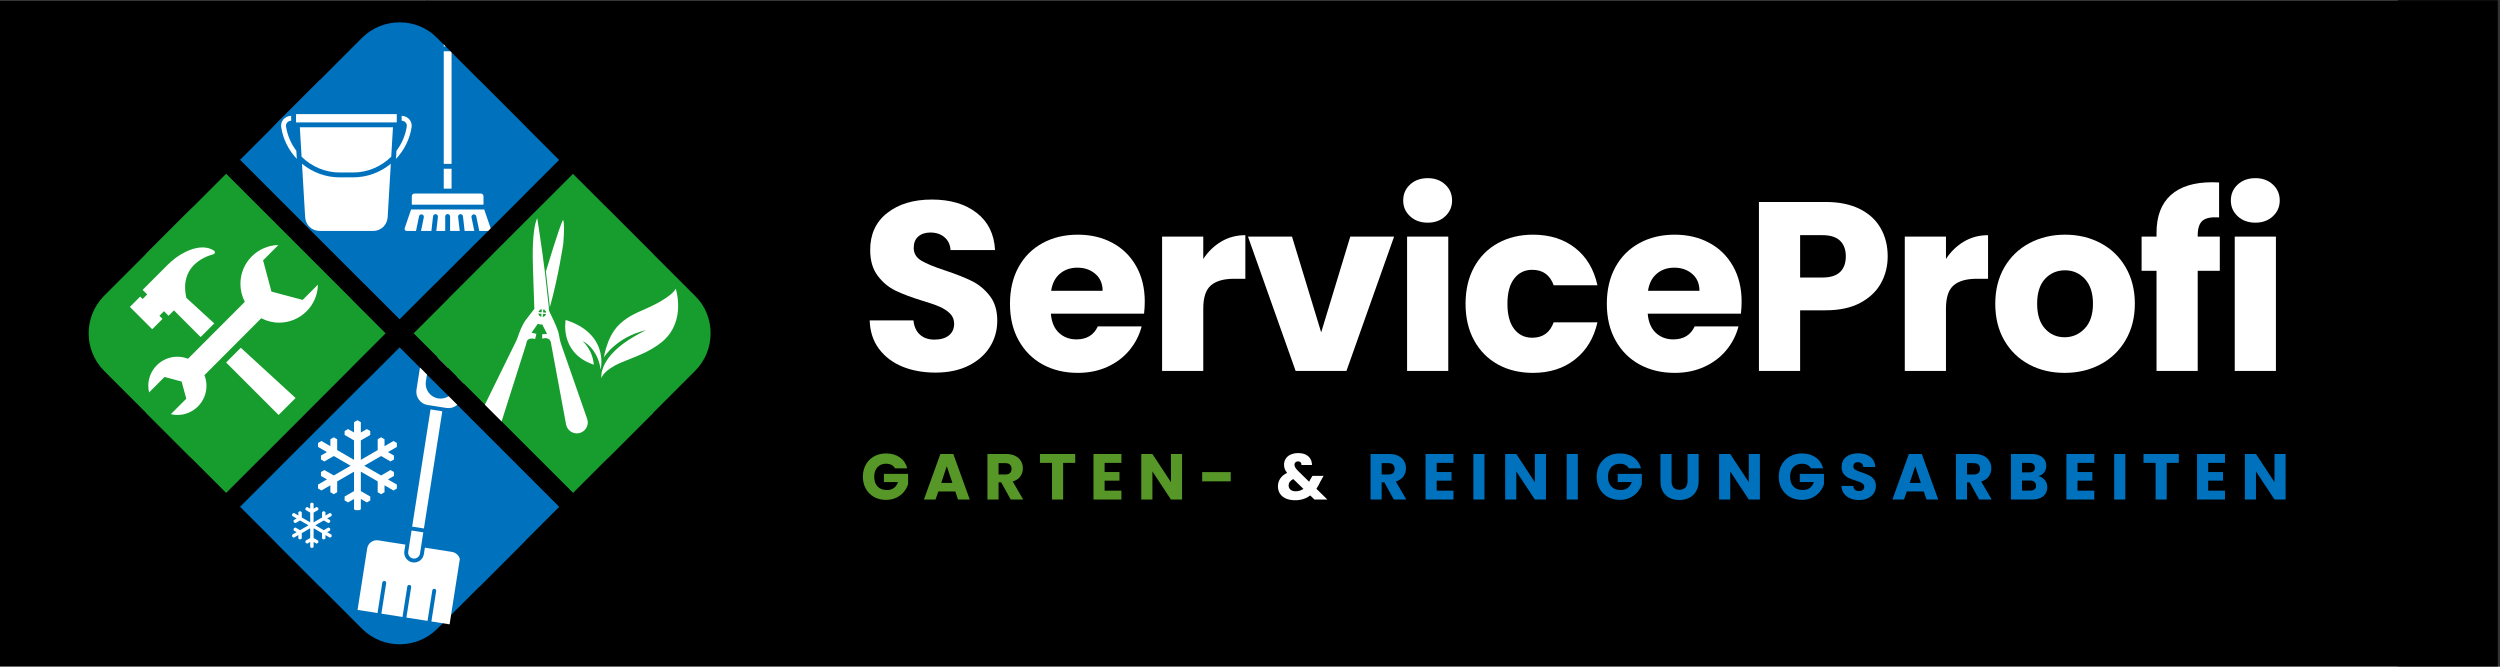 <svg xmlns="http://www.w3.org/2000/svg" xmlns:xlink="http://www.w3.org/1999/xlink" width="750" zoomAndPan="magnify" viewBox="0 0 562.5 150" height="200" preserveAspectRatio="xMidYMid meet" version="1.0"><rect x="0" y="0" width="562.5" height="150" fill="#333333" stroke="none"/><defs><g/><clipPath id="b495d73a97"><path d="M 0 0.066 L 562 0.066 L 562 149.934 L 0 149.934 Z M 0 0.066 " clip-rule="nonzero"/></clipPath><clipPath id="1de322488c"><path d="M 19.75 44 L 82 44 L 82 106 L 19.75 106 Z M 19.75 44 " clip-rule="nonzero"/></clipPath><clipPath id="f9fcd9c41e"><path d="M 78.328 83.477 L 59.371 102.438 C 54.688 107.117 47.098 107.117 42.414 102.438 L 23.457 83.477 C 18.773 78.797 18.773 71.203 23.457 66.523 L 42.414 47.562 C 47.098 42.883 54.688 42.883 59.371 47.562 L 78.328 66.523 C 83.012 71.203 83.012 78.797 78.328 83.477 Z M 78.328 83.477 " clip-rule="nonzero"/></clipPath><clipPath id="d9316714b6"><path d="M 50.895 39.09 L 86.809 39.09 L 86.809 110.914 L 50.895 110.914 Z M 50.895 39.09 " clip-rule="nonzero"/></clipPath><clipPath id="3d69aae1a2"><path d="M 86.809 75.004 L 50.895 110.914 L 50.895 39.09 Z M 86.809 75.004 " clip-rule="nonzero"/></clipPath><clipPath id="6770eae8ff"><path d="M 32.938 39.09 L 68.852 39.09 L 68.852 110.914 L 32.938 110.914 Z M 32.938 39.09 " clip-rule="nonzero"/></clipPath><clipPath id="c003e22884"><path d="M 68.852 92.957 L 68.852 57.047 L 50.895 39.09 L 32.938 57.047 L 32.938 92.957 L 50.895 110.914 Z M 68.852 92.957 " clip-rule="nonzero"/></clipPath><clipPath id="7d9dc13d91"><path d="M 58.777 83 L 121 83 L 121 145 L 58.777 145 Z M 58.777 83 " clip-rule="nonzero"/></clipPath><clipPath id="903d2c7b49"><path d="M 98.398 86.586 L 117.355 105.543 C 122.039 110.223 122.039 117.816 117.355 122.496 L 98.398 141.457 C 93.715 146.137 86.125 146.137 81.441 141.457 L 62.484 122.496 C 57.801 117.816 57.801 110.223 62.484 105.543 L 81.441 86.586 C 86.125 81.902 93.715 81.902 98.398 86.586 Z M 98.398 86.586 " clip-rule="nonzero"/></clipPath><clipPath id="1f1f0ef65b"><path d="M 54.008 78.105 L 125.832 78.105 L 125.832 114.02 L 54.008 114.02 Z M 54.008 78.105 " clip-rule="nonzero"/></clipPath><clipPath id="ff7ebe5714"><path d="M 89.922 78.105 L 125.832 114.02 L 54.008 114.02 Z M 89.922 78.105 " clip-rule="nonzero"/></clipPath><clipPath id="238a16a41b"><path d="M 54.008 96.062 L 125.832 96.062 L 125.832 131.977 L 54.008 131.977 Z M 54.008 96.062 " clip-rule="nonzero"/></clipPath><clipPath id="d0b9998d80"><path d="M 107.875 96.062 L 71.965 96.062 L 54.008 114.02 L 71.965 131.977 L 107.875 131.977 L 125.832 114.02 Z M 107.875 96.062 " clip-rule="nonzero"/></clipPath><clipPath id="250a97effd"><path d="M 80 79 L 107 79 L 107 141 L 80 141 Z M 80 79 " clip-rule="nonzero"/></clipPath><clipPath id="e471a2f87a"><path d="M 89.547 79.055 L 110.273 82.305 L 101.109 140.789 L 80.379 137.539 Z M 89.547 79.055 " clip-rule="nonzero"/></clipPath><clipPath id="540e191270"><path d="M 89.547 79.055 L 110.273 82.305 L 101.109 140.789 L 80.379 137.539 Z M 89.547 79.055 " clip-rule="nonzero"/></clipPath><clipPath id="54ccf1bddf"><path d="M 97.797 44 L 160 44 L 160 106 L 97.797 106 Z M 97.797 44 " clip-rule="nonzero"/></clipPath><clipPath id="0c6b20cf61"><path d="M 101.504 66.516 L 120.461 47.555 C 125.145 42.875 132.734 42.875 137.418 47.555 L 156.375 66.516 C 161.059 71.195 161.059 78.789 156.375 83.469 L 137.418 102.426 C 132.734 107.109 125.145 107.109 120.461 102.426 L 101.504 83.469 C 96.82 78.789 96.82 71.195 101.504 66.516 Z M 101.504 66.516 " clip-rule="nonzero"/></clipPath><clipPath id="dcd3833f6e"><path d="M 93.023 39.082 L 128.938 39.082 L 128.938 110.906 L 93.023 110.906 Z M 93.023 39.082 " clip-rule="nonzero"/></clipPath><clipPath id="9ba7d3212e"><path d="M 93.023 74.992 L 128.938 39.082 L 128.938 110.906 Z M 93.023 74.992 " clip-rule="nonzero"/></clipPath><clipPath id="743ab3ae62"><path d="M 110.98 39.082 L 146.895 39.082 L 146.895 110.906 L 110.98 110.906 Z M 110.98 39.082 " clip-rule="nonzero"/></clipPath><clipPath id="12c55fbf62"><path d="M 110.98 57.039 L 110.98 92.949 L 128.938 110.906 L 146.895 92.949 L 146.895 57.039 L 128.938 39.082 Z M 110.98 57.039 " clip-rule="nonzero"/></clipPath><clipPath id="f8ae77d6f9"><path d="M 122 49 L 127 49 L 127 70 L 122 70 Z M 122 49 " clip-rule="nonzero"/></clipPath><clipPath id="66e252e99f"><path d="M 124.254 46.148 L 152.633 79.062 L 118.582 108.422 L 90.203 75.504 Z M 124.254 46.148 " clip-rule="nonzero"/></clipPath><clipPath id="f26bb0fad6"><path d="M 124.254 46.148 L 152.633 79.062 L 118.582 108.422 L 90.203 75.504 Z M 124.254 46.148 " clip-rule="nonzero"/></clipPath><clipPath id="e2c1079a74"><path d="M 107 49 L 133 49 L 133 98 L 107 98 Z M 107 49 " clip-rule="nonzero"/></clipPath><clipPath id="76e7b64b8b"><path d="M 124.254 46.148 L 152.633 79.062 L 118.582 108.422 L 90.203 75.504 Z M 124.254 46.148 " clip-rule="nonzero"/></clipPath><clipPath id="e4984e34f6"><path d="M 124.254 46.148 L 152.633 79.062 L 118.582 108.422 L 90.203 75.504 Z M 124.254 46.148 " clip-rule="nonzero"/></clipPath><clipPath id="56d212ab14"><path d="M 135 64.941 L 153 64.941 L 153 85.172 L 135 85.172 Z M 135 64.941 " clip-rule="nonzero"/></clipPath><clipPath id="53e6ad44a7"><path d="M 58.77 5 L 121 5 L 121 67 L 58.77 67 Z M 58.77 5 " clip-rule="nonzero"/></clipPath><clipPath id="6e964d135b"><path d="M 81.434 63.406 L 62.477 44.449 C 57.793 39.77 57.793 32.176 62.477 27.496 L 81.434 8.535 C 86.117 3.855 93.707 3.855 98.391 8.535 L 117.348 27.496 C 122.031 32.176 122.031 39.77 117.348 44.449 L 98.391 63.406 C 93.707 68.09 86.117 68.09 81.434 63.406 Z M 81.434 63.406 " clip-rule="nonzero"/></clipPath><clipPath id="53c4c90593"><path d="M 54 35.977 L 125.824 35.977 L 125.824 71.891 L 54 71.891 Z M 54 35.977 " clip-rule="nonzero"/></clipPath><clipPath id="d920a1d6b6"><path d="M 89.91 71.891 L 54 35.977 L 125.824 35.977 Z M 89.91 71.891 " clip-rule="nonzero"/></clipPath><clipPath id="48bd0a6e17"><path d="M 54 18.02 L 125.824 18.02 L 125.824 53.934 L 54 53.934 Z M 54 18.02 " clip-rule="nonzero"/></clipPath><clipPath id="08d3865ab9"><path d="M 71.957 53.934 L 107.867 53.934 L 125.824 35.977 L 107.867 18.02 L 71.957 18.02 L 54 35.977 Z M 71.957 53.934 " clip-rule="nonzero"/></clipPath><clipPath id="54c59243bc"><path d="M 71.551 94.547 L 89.535 94.547 L 89.535 114.781 L 71.551 114.781 Z M 71.551 94.547 " clip-rule="nonzero"/></clipPath><clipPath id="e2f98ffb2e"><path d="M 65.734 113.062 L 74.727 113.062 L 74.727 123.551 L 65.734 123.551 Z M 65.734 113.062 " clip-rule="nonzero"/></clipPath><clipPath id="caab35d45a"><path d="M 99 7.277 L 102 7.277 L 102 11 L 99 11 Z M 99 7.277 " clip-rule="nonzero"/></clipPath><clipPath id="a6ba04cae1"><path d="M 91 47 L 110.344 47 L 110.344 52 L 91 52 Z M 91 47 " clip-rule="nonzero"/></clipPath><clipPath id="222b24fc56"><path d="M 63.137 26 L 67 26 L 67 36 L 63.137 36 Z M 63.137 26 " clip-rule="nonzero"/></clipPath><clipPath id="2250411a43"><path d="M 50 78 L 67 78 L 67 93.324 L 50 93.324 Z M 50 78 " clip-rule="nonzero"/></clipPath><clipPath id="25a30bb26b"><path d="M 29.199 55.105 L 49 55.105 L 49 76 L 29.199 76 Z M 29.199 55.105 " clip-rule="nonzero"/></clipPath><clipPath id="c389ed79f2"><path d="M 33 55.105 L 71.91 55.105 L 71.91 93.324 L 33 93.324 Z M 33 55.105 " clip-rule="nonzero"/></clipPath><clipPath id="1ddccd6b0f"><path d="M 50 35 L 129 35 L 129 115 L 50 115 Z M 50 35 " clip-rule="nonzero"/></clipPath><clipPath id="615beaf904"><path d="M 54.004 35.984 L 128.938 110.918 L 125.832 114.023 L 50.898 39.09 Z M 54.004 35.984 " clip-rule="nonzero"/></clipPath><clipPath id="2469760265"><path d="M 50 35 L 129 35 L 129 115 L 50 115 Z M 50 35 " clip-rule="nonzero"/></clipPath><clipPath id="53f3fd7d3f"><path d="M 50.898 110.91 L 125.832 35.977 L 128.938 39.082 L 54.004 114.016 Z M 50.898 110.91 " clip-rule="nonzero"/></clipPath><clipPath id="c2a188c8c0"><path d="M 93 0.066 L 172 0.066 L 172 79 L 93 79 Z M 93 0.066 " clip-rule="nonzero"/></clipPath><clipPath id="8f80768c75"><path d="M 96.129 0.07 L 171.062 75.004 L 167.957 78.109 L 93.023 3.176 Z M 96.129 0.07 " clip-rule="nonzero"/></clipPath><clipPath id="d7aafc5829"><path d="M 539.504 0.066 L 562 0.066 L 562 149.93 L 539.504 149.93 Z M 539.504 0.066 " clip-rule="nonzero"/></clipPath></defs><g clip-path="url(#b495d73a97)"><path fill="#ffffff" d="M 0 0.066 L 562 0.066 L 562 149.934 L 0 149.934 Z M 0 0.066 " fill-opacity="1" fill-rule="nonzero"/><path fill="#000000" d="M 0 0.066 L 562 0.066 L 562 149.934 L 0 149.934 Z M 0 0.066 " fill-opacity="1" fill-rule="nonzero"/></g><g fill="#ffffff" fill-opacity="1"><g transform="translate(193.4, 83.459)"><g><path d="M 17.109 0.375 C 14.328 0.375 11.836 -0.07 9.641 -0.969 C 7.441 -1.875 5.68 -3.211 4.359 -4.984 C 3.047 -6.754 2.352 -8.883 2.281 -11.375 L 12.125 -11.375 C 12.27 -9.969 12.758 -8.895 13.594 -8.156 C 14.426 -7.414 15.508 -7.047 16.844 -7.047 C 18.219 -7.047 19.301 -7.359 20.094 -7.984 C 20.883 -8.617 21.281 -9.492 21.281 -10.609 C 21.281 -11.547 20.961 -12.32 20.328 -12.938 C 19.703 -13.551 18.926 -14.055 18 -14.453 C 17.082 -14.859 15.773 -15.312 14.078 -15.812 C 11.617 -16.57 9.613 -17.328 8.062 -18.078 C 6.508 -18.836 5.176 -19.957 4.062 -21.438 C 2.945 -22.926 2.391 -24.859 2.391 -27.234 C 2.391 -30.773 3.672 -33.547 6.234 -35.547 C 8.797 -37.555 12.133 -38.562 16.25 -38.562 C 20.438 -38.562 23.812 -37.555 26.375 -35.547 C 28.938 -33.547 30.305 -30.758 30.484 -27.188 L 20.469 -27.188 C 20.395 -28.414 19.941 -29.379 19.109 -30.078 C 18.285 -30.785 17.223 -31.141 15.922 -31.141 C 14.805 -31.141 13.906 -30.844 13.219 -30.25 C 12.531 -29.656 12.188 -28.797 12.188 -27.672 C 12.188 -26.441 12.766 -25.484 13.922 -24.797 C 15.078 -24.117 16.879 -23.379 19.328 -22.578 C 21.785 -21.754 23.781 -20.961 25.312 -20.203 C 26.852 -19.441 28.18 -18.336 29.297 -16.891 C 30.422 -15.453 30.984 -13.594 30.984 -11.312 C 30.984 -9.145 30.43 -7.176 29.328 -5.406 C 28.223 -3.645 26.625 -2.238 24.531 -1.188 C 22.438 -0.145 19.961 0.375 17.109 0.375 Z M 17.109 0.375 "/></g></g></g><g fill="#ffffff" fill-opacity="1"><g transform="translate(225.728, 83.459)"><g><path d="M 31.844 -15.594 C 31.844 -14.727 31.789 -13.828 31.688 -12.891 L 10.719 -12.891 C 10.863 -11.016 11.469 -9.578 12.531 -8.578 C 13.602 -7.586 14.914 -7.094 16.469 -7.094 C 18.77 -7.094 20.375 -8.066 21.281 -10.016 L 31.141 -10.016 C 30.629 -8.035 29.711 -6.25 28.391 -4.656 C 27.078 -3.07 25.426 -1.828 23.438 -0.922 C 21.457 -0.016 19.238 0.438 16.781 0.438 C 13.82 0.438 11.188 -0.191 8.875 -1.453 C 6.57 -2.723 4.77 -4.531 3.469 -6.875 C 2.164 -9.219 1.516 -11.961 1.516 -15.109 C 1.516 -18.254 2.156 -21 3.438 -23.344 C 4.719 -25.688 6.516 -27.488 8.828 -28.75 C 11.141 -30.02 13.789 -30.656 16.781 -30.656 C 19.707 -30.656 22.305 -30.039 24.578 -28.812 C 26.859 -27.582 28.641 -25.828 29.922 -23.547 C 31.203 -21.273 31.844 -18.625 31.844 -15.594 Z M 22.359 -18.031 C 22.359 -19.625 21.816 -20.891 20.734 -21.828 C 19.648 -22.766 18.301 -23.234 16.688 -23.234 C 15.125 -23.234 13.812 -22.781 12.75 -21.875 C 11.688 -20.977 11.031 -19.695 10.781 -18.031 Z M 22.359 -18.031 "/></g></g></g><g fill="#ffffff" fill-opacity="1"><g transform="translate(258.11, 83.459)"><g><path d="M 12.625 -25.188 C 13.707 -26.844 15.055 -28.148 16.672 -29.109 C 18.297 -30.066 20.102 -30.547 22.094 -30.547 L 22.094 -20.734 L 19.547 -20.734 C 17.234 -20.734 15.5 -20.238 14.344 -19.25 C 13.195 -18.258 12.625 -16.52 12.625 -14.031 L 12.625 0 L 3.359 0 L 3.359 -30.219 L 12.625 -30.219 Z M 12.625 -25.188 "/></g></g></g><g fill="#ffffff" fill-opacity="1"><g transform="translate(280.311, 83.459)"><g><path d="M 16.953 -8.672 L 23.5 -30.219 L 33.359 -30.219 L 22.641 0 L 11.203 0 L 0.484 -30.219 L 10.391 -30.219 Z M 16.953 -8.672 "/></g></g></g><g fill="#ffffff" fill-opacity="1"><g transform="translate(313.235, 83.459)"><g><path d="M 8.016 -33.359 C 6.391 -33.359 5.062 -33.836 4.031 -34.797 C 3 -35.754 2.484 -36.938 2.484 -38.344 C 2.484 -39.789 3 -40.988 4.031 -41.938 C 5.062 -42.895 6.391 -43.375 8.016 -43.375 C 9.598 -43.375 10.906 -42.895 11.938 -41.938 C 12.969 -40.988 13.484 -39.789 13.484 -38.344 C 13.484 -36.938 12.969 -35.754 11.938 -34.797 C 10.906 -33.836 9.598 -33.359 8.016 -33.359 Z M 12.625 -30.219 L 12.625 0 L 3.359 0 L 3.359 -30.219 Z M 12.625 -30.219 "/></g></g></g><g fill="#ffffff" fill-opacity="1"><g transform="translate(328.234, 83.459)"><g><path d="M 1.516 -15.109 C 1.516 -18.254 2.156 -21 3.438 -23.344 C 4.719 -25.688 6.504 -27.488 8.797 -28.75 C 11.086 -30.02 13.719 -30.656 16.688 -30.656 C 20.469 -30.656 23.629 -29.66 26.172 -27.672 C 28.723 -25.68 30.395 -22.883 31.188 -19.281 L 21.344 -19.281 C 20.508 -21.594 18.898 -22.75 16.516 -22.75 C 14.816 -22.75 13.461 -22.086 12.453 -20.766 C 11.441 -19.453 10.938 -17.566 10.938 -15.109 C 10.938 -12.648 11.441 -10.758 12.453 -9.438 C 13.461 -8.125 14.816 -7.469 16.516 -7.469 C 18.898 -7.469 20.508 -8.625 21.344 -10.938 L 31.188 -10.938 C 30.395 -7.395 28.719 -4.613 26.156 -2.594 C 23.594 -0.57 20.438 0.438 16.688 0.438 C 13.719 0.438 11.086 -0.191 8.797 -1.453 C 6.504 -2.723 4.719 -4.531 3.438 -6.875 C 2.156 -9.219 1.516 -11.961 1.516 -15.109 Z M 1.516 -15.109 "/></g></g></g><g fill="#ffffff" fill-opacity="1"><g transform="translate(360.02, 83.459)"><g><path d="M 31.844 -15.594 C 31.844 -14.727 31.789 -13.828 31.688 -12.891 L 10.719 -12.891 C 10.863 -11.016 11.469 -9.578 12.531 -8.578 C 13.602 -7.586 14.914 -7.094 16.469 -7.094 C 18.77 -7.094 20.375 -8.066 21.281 -10.016 L 31.141 -10.016 C 30.629 -8.035 29.711 -6.25 28.391 -4.656 C 27.078 -3.07 25.426 -1.828 23.438 -0.922 C 21.457 -0.016 19.238 0.438 16.781 0.438 C 13.82 0.438 11.188 -0.191 8.875 -1.453 C 6.57 -2.723 4.77 -4.531 3.469 -6.875 C 2.164 -9.219 1.516 -11.961 1.516 -15.109 C 1.516 -18.254 2.156 -21 3.438 -23.344 C 4.719 -25.688 6.516 -27.488 8.828 -28.75 C 11.141 -30.02 13.789 -30.656 16.781 -30.656 C 19.707 -30.656 22.305 -30.039 24.578 -28.812 C 26.859 -27.582 28.641 -25.828 29.922 -23.547 C 31.203 -21.273 31.844 -18.625 31.844 -15.594 Z M 22.359 -18.031 C 22.359 -19.625 21.816 -20.891 20.734 -21.828 C 19.648 -22.766 18.301 -23.234 16.688 -23.234 C 15.125 -23.234 13.812 -22.781 12.75 -21.875 C 11.688 -20.977 11.031 -19.695 10.781 -18.031 Z M 22.359 -18.031 "/></g></g></g><g fill="#ffffff" fill-opacity="1"><g transform="translate(392.402, 83.459)"><g><path d="M 32.328 -25.781 C 32.328 -23.57 31.82 -21.555 30.812 -19.734 C 29.801 -17.91 28.25 -16.438 26.156 -15.312 C 24.062 -14.195 21.461 -13.641 18.359 -13.641 L 12.625 -13.641 L 12.625 0 L 3.359 0 L 3.359 -38.016 L 18.359 -38.016 C 21.391 -38.016 23.953 -37.488 26.047 -36.438 C 28.141 -35.395 29.707 -33.953 30.75 -32.109 C 31.801 -30.273 32.328 -28.164 32.328 -25.781 Z M 17.656 -21.016 C 19.426 -21.016 20.742 -21.426 21.609 -22.25 C 22.473 -23.082 22.906 -24.258 22.906 -25.781 C 22.906 -27.289 22.473 -28.461 21.609 -29.297 C 20.742 -30.129 19.426 -30.547 17.656 -30.547 L 12.625 -30.547 L 12.625 -21.016 Z M 17.656 -21.016 "/></g></g></g><g fill="#ffffff" fill-opacity="1"><g transform="translate(425.217, 83.459)"><g><path d="M 12.625 -25.188 C 13.707 -26.844 15.055 -28.148 16.672 -29.109 C 18.297 -30.066 20.102 -30.547 22.094 -30.547 L 22.094 -20.734 L 19.547 -20.734 C 17.234 -20.734 15.5 -20.238 14.344 -19.25 C 13.195 -18.258 12.625 -16.52 12.625 -14.031 L 12.625 0 L 3.359 0 L 3.359 -30.219 L 12.625 -30.219 Z M 12.625 -25.188 "/></g></g></g><g fill="#ffffff" fill-opacity="1"><g transform="translate(447.419, 83.459)"><g><path d="M 17.109 0.438 C 14.148 0.438 11.488 -0.191 9.125 -1.453 C 6.758 -2.723 4.898 -4.531 3.547 -6.875 C 2.191 -9.219 1.516 -11.961 1.516 -15.109 C 1.516 -18.211 2.195 -20.945 3.562 -23.312 C 4.938 -25.676 6.816 -27.488 9.203 -28.75 C 11.586 -30.02 14.258 -30.656 17.219 -30.656 C 20.176 -30.656 22.848 -30.02 25.234 -28.75 C 27.617 -27.488 29.492 -25.676 30.859 -23.312 C 32.234 -20.945 32.922 -18.211 32.922 -15.109 C 32.922 -12.004 32.223 -9.27 30.828 -6.906 C 29.441 -4.539 27.547 -2.723 25.141 -1.453 C 22.742 -0.191 20.066 0.438 17.109 0.438 Z M 17.109 -7.578 C 18.879 -7.578 20.383 -8.227 21.625 -9.531 C 22.875 -10.832 23.5 -12.691 23.5 -15.109 C 23.5 -17.523 22.895 -19.383 21.688 -20.688 C 20.477 -21.988 18.988 -22.641 17.219 -22.641 C 15.414 -22.641 13.914 -22 12.719 -20.719 C 11.531 -19.438 10.938 -17.566 10.938 -15.109 C 10.938 -12.691 11.52 -10.832 12.688 -9.531 C 13.863 -8.227 15.336 -7.578 17.109 -7.578 Z M 17.109 -7.578 "/></g></g></g><g fill="#ffffff" fill-opacity="1"><g transform="translate(480.938, 83.459)"><g><path d="M 18.516 -22.531 L 13.547 -22.531 L 13.547 0 L 4.281 0 L 4.281 -22.531 L 0.922 -22.531 L 0.922 -30.219 L 4.281 -30.219 L 4.281 -31.078 C 4.281 -34.797 5.344 -37.617 7.469 -39.547 C 9.602 -41.484 12.727 -42.453 16.844 -42.453 C 17.531 -42.453 18.035 -42.438 18.359 -42.406 L 18.359 -34.547 C 16.586 -34.66 15.344 -34.41 14.625 -33.797 C 13.906 -33.18 13.547 -32.078 13.547 -30.484 L 13.547 -30.219 L 18.516 -30.219 Z M 18.516 -22.531 "/></g></g></g><g fill="#ffffff" fill-opacity="1"><g transform="translate(499.457, 83.459)"><g><path d="M 8.016 -33.359 C 6.391 -33.359 5.062 -33.836 4.031 -34.797 C 3 -35.754 2.484 -36.938 2.484 -38.344 C 2.484 -39.789 3 -40.988 4.031 -41.938 C 5.062 -42.895 6.391 -43.375 8.016 -43.375 C 9.598 -43.375 10.906 -42.895 11.938 -41.938 C 12.969 -40.988 13.484 -39.789 13.484 -38.344 C 13.484 -36.938 12.969 -35.754 11.938 -34.797 C 10.906 -33.836 9.598 -33.359 8.016 -33.359 Z M 12.625 -30.219 L 12.625 0 L 3.359 0 L 3.359 -30.219 Z M 12.625 -30.219 "/></g></g></g><g fill="#579728" fill-opacity="1"><g transform="translate(193.664, 112.397)"><g><path d="M 7.719 -7.016 C 7.531 -7.359 7.266 -7.617 6.922 -7.797 C 6.578 -7.973 6.172 -8.062 5.703 -8.062 C 4.891 -8.062 4.238 -7.797 3.75 -7.266 C 3.27 -6.734 3.031 -6.023 3.031 -5.141 C 3.031 -4.191 3.285 -3.453 3.797 -2.922 C 4.305 -2.398 5.008 -2.141 5.906 -2.141 C 6.52 -2.141 7.035 -2.289 7.453 -2.594 C 7.879 -2.906 8.191 -3.352 8.391 -3.938 L 5.219 -3.938 L 5.219 -5.781 L 10.656 -5.781 L 10.656 -3.469 C 10.469 -2.844 10.148 -2.258 9.703 -1.719 C 9.266 -1.188 8.703 -0.754 8.016 -0.422 C 7.336 -0.086 6.57 0.078 5.719 0.078 C 4.695 0.078 3.789 -0.141 3 -0.578 C 2.207 -1.023 1.586 -1.645 1.141 -2.438 C 0.703 -3.227 0.484 -4.129 0.484 -5.141 C 0.484 -6.148 0.703 -7.051 1.141 -7.844 C 1.586 -8.645 2.203 -9.266 2.984 -9.703 C 3.773 -10.148 4.68 -10.375 5.703 -10.375 C 6.922 -10.375 7.953 -10.078 8.797 -9.484 C 9.641 -8.891 10.195 -8.066 10.469 -7.016 Z M 7.719 -7.016 "/></g></g></g><g fill="#579728" fill-opacity="1"><g transform="translate(207.649, 112.397)"><g><path d="M 7.297 -1.812 L 3.469 -1.812 L 2.844 0 L 0.234 0 L 3.938 -10.25 L 6.844 -10.25 L 10.547 0 L 7.906 0 Z M 6.641 -3.734 L 5.375 -7.5 L 4.125 -3.734 Z M 6.641 -3.734 "/></g></g></g><g fill="#579728" fill-opacity="1"><g transform="translate(221.268, 112.397)"><g><path d="M 6.141 0 L 4 -3.875 L 3.406 -3.875 L 3.406 0 L 0.906 0 L 0.906 -10.25 L 5.094 -10.25 C 5.906 -10.25 6.594 -10.109 7.156 -9.828 C 7.727 -9.547 8.156 -9.16 8.438 -8.672 C 8.727 -8.18 8.875 -7.633 8.875 -7.031 C 8.875 -6.344 8.68 -5.727 8.297 -5.188 C 7.91 -4.656 7.344 -4.281 6.594 -4.062 L 8.953 0 Z M 3.406 -5.641 L 4.953 -5.641 C 5.41 -5.641 5.754 -5.75 5.984 -5.969 C 6.211 -6.195 6.328 -6.516 6.328 -6.922 C 6.328 -7.316 6.211 -7.625 5.984 -7.844 C 5.754 -8.07 5.41 -8.188 4.953 -8.188 L 3.406 -8.188 Z M 3.406 -5.641 "/></g></g></g><g fill="#579728" fill-opacity="1"><g transform="translate(233.645, 112.397)"><g><path d="M 8.281 -10.25 L 8.281 -8.25 L 5.562 -8.25 L 5.562 0 L 3.062 0 L 3.062 -8.25 L 0.344 -8.25 L 0.344 -10.25 Z M 8.281 -10.25 "/></g></g></g><g fill="#579728" fill-opacity="1"><g transform="translate(245.13, 112.397)"><g><path d="M 3.406 -8.25 L 3.406 -6.188 L 6.75 -6.188 L 6.75 -4.25 L 3.406 -4.25 L 3.406 -2 L 7.188 -2 L 7.188 0 L 0.906 0 L 0.906 -10.25 L 7.188 -10.25 L 7.188 -8.25 Z M 3.406 -8.25 "/></g></g></g><g fill="#579728" fill-opacity="1"><g transform="translate(255.886, 112.397)"><g><path d="M 10.078 0 L 7.578 0 L 3.406 -6.328 L 3.406 0 L 0.906 0 L 0.906 -10.25 L 3.406 -10.25 L 7.578 -3.906 L 7.578 -10.25 L 10.078 -10.25 Z M 10.078 0 "/></g></g></g><g fill="#579728" fill-opacity="1"><g transform="translate(269.724, 112.397)"><g><path d="M 7.188 -6.172 L 7.188 -4.094 L 0.766 -4.094 L 0.766 -6.172 Z M 7.188 -6.172 "/></g></g></g><g fill="#000000" fill-opacity="1"><g transform="translate(281.055, 112.397)"><g/></g></g><g fill="#ffffff" fill-opacity="1"><g transform="translate(287.003, 112.397)"><g><path d="M 8.75 0 L 7.797 -0.922 C 6.859 -0.203 5.727 0.156 4.406 0.156 C 3.625 0.156 2.938 0.031 2.344 -0.219 C 1.758 -0.477 1.312 -0.844 1 -1.312 C 0.688 -1.789 0.531 -2.348 0.531 -2.984 C 0.531 -3.617 0.703 -4.195 1.047 -4.719 C 1.391 -5.238 1.906 -5.664 2.594 -6 C 2.344 -6.312 2.164 -6.609 2.062 -6.891 C 1.957 -7.18 1.906 -7.5 1.906 -7.844 C 1.906 -8.332 2.031 -8.773 2.281 -9.172 C 2.531 -9.578 2.895 -9.891 3.375 -10.109 C 3.863 -10.336 4.438 -10.453 5.094 -10.453 C 5.77 -10.453 6.344 -10.332 6.812 -10.094 C 7.281 -9.852 7.629 -9.523 7.859 -9.109 C 8.086 -8.703 8.195 -8.254 8.188 -7.766 L 5.828 -7.766 C 5.836 -8.035 5.77 -8.238 5.625 -8.375 C 5.488 -8.52 5.301 -8.594 5.062 -8.594 C 4.832 -8.594 4.641 -8.523 4.484 -8.391 C 4.328 -8.254 4.25 -8.078 4.25 -7.859 C 4.25 -7.648 4.312 -7.43 4.438 -7.203 C 4.57 -6.984 4.781 -6.727 5.062 -6.438 L 7.562 -4 C 7.582 -4.051 7.609 -4.109 7.641 -4.172 C 7.68 -4.242 7.719 -4.32 7.75 -4.406 L 8.297 -5.328 L 10.797 -5.328 L 10.094 -4.062 C 9.832 -3.488 9.531 -2.941 9.188 -2.422 L 11.656 0 Z M 4.531 -1.859 C 5.176 -1.859 5.754 -2.039 6.266 -2.406 L 3.984 -4.609 C 3.285 -4.254 2.938 -3.77 2.938 -3.156 C 2.938 -2.781 3.078 -2.469 3.359 -2.219 C 3.648 -1.977 4.039 -1.859 4.531 -1.859 Z M 4.531 -1.859 "/></g></g></g><g fill="#ffffff" fill-opacity="1"><g transform="translate(301.514, 112.397)"><g/></g></g><g fill="#0071bc" fill-opacity="1"><g transform="translate(307.469, 112.397)"><g><path d="M 6.141 0 L 4 -3.875 L 3.406 -3.875 L 3.406 0 L 0.906 0 L 0.906 -10.25 L 5.094 -10.25 C 5.906 -10.25 6.594 -10.109 7.156 -9.828 C 7.727 -9.547 8.156 -9.16 8.438 -8.672 C 8.727 -8.18 8.875 -7.633 8.875 -7.031 C 8.875 -6.344 8.68 -5.727 8.297 -5.188 C 7.91 -4.656 7.344 -4.281 6.594 -4.062 L 8.953 0 Z M 3.406 -5.641 L 4.953 -5.641 C 5.41 -5.641 5.754 -5.75 5.984 -5.969 C 6.211 -6.195 6.328 -6.516 6.328 -6.922 C 6.328 -7.316 6.211 -7.625 5.984 -7.844 C 5.754 -8.07 5.41 -8.188 4.953 -8.188 L 3.406 -8.188 Z M 3.406 -5.641 "/></g></g></g><g fill="#0071bc" fill-opacity="1"><g transform="translate(319.846, 112.397)"><g><path d="M 3.406 -8.25 L 3.406 -6.188 L 6.75 -6.188 L 6.75 -4.25 L 3.406 -4.25 L 3.406 -2 L 7.188 -2 L 7.188 0 L 0.906 0 L 0.906 -10.25 L 7.188 -10.25 L 7.188 -8.25 Z M 3.406 -8.25 "/></g></g></g><g fill="#0071bc" fill-opacity="1"><g transform="translate(330.601, 112.397)"><g><path d="M 3.406 -10.25 L 3.406 0 L 0.906 0 L 0.906 -10.25 Z M 3.406 -10.25 "/></g></g></g><g fill="#0071bc" fill-opacity="1"><g transform="translate(337.762, 112.397)"><g><path d="M 10.078 0 L 7.578 0 L 3.406 -6.328 L 3.406 0 L 0.906 0 L 0.906 -10.25 L 3.406 -10.25 L 7.578 -3.906 L 7.578 -10.25 L 10.078 -10.25 Z M 10.078 0 "/></g></g></g><g fill="#0071bc" fill-opacity="1"><g transform="translate(351.6, 112.397)"><g><path d="M 3.406 -10.25 L 3.406 0 L 0.906 0 L 0.906 -10.25 Z M 3.406 -10.25 "/></g></g></g><g fill="#0071bc" fill-opacity="1"><g transform="translate(358.761, 112.397)"><g><path d="M 7.719 -7.016 C 7.531 -7.359 7.266 -7.617 6.922 -7.797 C 6.578 -7.973 6.172 -8.062 5.703 -8.062 C 4.891 -8.062 4.238 -7.797 3.75 -7.266 C 3.27 -6.734 3.031 -6.023 3.031 -5.141 C 3.031 -4.191 3.285 -3.453 3.797 -2.922 C 4.305 -2.398 5.008 -2.141 5.906 -2.141 C 6.52 -2.141 7.035 -2.289 7.453 -2.594 C 7.879 -2.906 8.191 -3.352 8.391 -3.938 L 5.219 -3.938 L 5.219 -5.781 L 10.656 -5.781 L 10.656 -3.469 C 10.469 -2.844 10.148 -2.258 9.703 -1.719 C 9.266 -1.188 8.703 -0.754 8.016 -0.422 C 7.336 -0.086 6.57 0.078 5.719 0.078 C 4.695 0.078 3.789 -0.141 3 -0.578 C 2.207 -1.023 1.586 -1.645 1.141 -2.438 C 0.703 -3.227 0.484 -4.129 0.484 -5.141 C 0.484 -6.148 0.703 -7.051 1.141 -7.844 C 1.586 -8.645 2.203 -9.266 2.984 -9.703 C 3.773 -10.148 4.68 -10.375 5.703 -10.375 C 6.922 -10.375 7.953 -10.078 8.797 -9.484 C 9.641 -8.891 10.195 -8.066 10.469 -7.016 Z M 7.719 -7.016 "/></g></g></g><g fill="#0071bc" fill-opacity="1"><g transform="translate(372.745, 112.397)"><g><path d="M 3.359 -10.25 L 3.359 -4.125 C 3.359 -3.508 3.508 -3.035 3.812 -2.703 C 4.113 -2.367 4.555 -2.203 5.141 -2.203 C 5.723 -2.203 6.172 -2.367 6.484 -2.703 C 6.797 -3.035 6.953 -3.508 6.953 -4.125 L 6.953 -10.25 L 9.453 -10.25 L 9.453 -4.141 C 9.453 -3.223 9.254 -2.445 8.859 -1.812 C 8.473 -1.176 7.953 -0.695 7.297 -0.375 C 6.641 -0.051 5.906 0.109 5.094 0.109 C 4.289 0.109 3.566 -0.047 2.922 -0.359 C 2.285 -0.68 1.781 -1.16 1.406 -1.797 C 1.039 -2.441 0.859 -3.223 0.859 -4.141 L 0.859 -10.25 Z M 3.359 -10.25 "/></g></g></g><g fill="#0071bc" fill-opacity="1"><g transform="translate(385.897, 112.397)"><g><path d="M 10.078 0 L 7.578 0 L 3.406 -6.328 L 3.406 0 L 0.906 0 L 0.906 -10.25 L 3.406 -10.25 L 7.578 -3.906 L 7.578 -10.25 L 10.078 -10.25 Z M 10.078 0 "/></g></g></g><g fill="#0071bc" fill-opacity="1"><g transform="translate(399.735, 112.397)"><g><path d="M 7.719 -7.016 C 7.531 -7.359 7.266 -7.617 6.922 -7.797 C 6.578 -7.973 6.172 -8.062 5.703 -8.062 C 4.891 -8.062 4.238 -7.797 3.75 -7.266 C 3.27 -6.734 3.031 -6.023 3.031 -5.141 C 3.031 -4.191 3.285 -3.453 3.797 -2.922 C 4.305 -2.398 5.008 -2.141 5.906 -2.141 C 6.52 -2.141 7.035 -2.289 7.453 -2.594 C 7.879 -2.906 8.191 -3.352 8.391 -3.938 L 5.219 -3.938 L 5.219 -5.781 L 10.656 -5.781 L 10.656 -3.469 C 10.469 -2.844 10.148 -2.258 9.703 -1.719 C 9.266 -1.188 8.703 -0.754 8.016 -0.422 C 7.336 -0.086 6.57 0.078 5.719 0.078 C 4.695 0.078 3.789 -0.141 3 -0.578 C 2.207 -1.023 1.586 -1.645 1.141 -2.438 C 0.703 -3.227 0.484 -4.129 0.484 -5.141 C 0.484 -6.148 0.703 -7.051 1.141 -7.844 C 1.586 -8.645 2.203 -9.266 2.984 -9.703 C 3.773 -10.148 4.68 -10.375 5.703 -10.375 C 6.922 -10.375 7.953 -10.078 8.797 -9.484 C 9.641 -8.891 10.195 -8.066 10.469 -7.016 Z M 7.719 -7.016 "/></g></g></g><g fill="#0071bc" fill-opacity="1"><g transform="translate(413.719, 112.397)"><g><path d="M 4.609 0.109 C 3.859 0.109 3.188 -0.008 2.594 -0.25 C 2 -0.5 1.523 -0.863 1.172 -1.344 C 0.816 -1.82 0.629 -2.395 0.609 -3.062 L 3.266 -3.062 C 3.305 -2.688 3.438 -2.398 3.656 -2.203 C 3.883 -2.004 4.18 -1.906 4.547 -1.906 C 4.91 -1.906 5.195 -1.988 5.406 -2.156 C 5.625 -2.32 5.734 -2.555 5.734 -2.859 C 5.734 -3.117 5.648 -3.328 5.484 -3.484 C 5.316 -3.648 5.109 -3.785 4.859 -3.891 C 4.609 -4.004 4.254 -4.129 3.797 -4.266 C 3.141 -4.473 2.598 -4.676 2.172 -4.875 C 1.754 -5.082 1.395 -5.383 1.094 -5.781 C 0.789 -6.188 0.641 -6.707 0.641 -7.344 C 0.641 -8.301 0.984 -9.051 1.672 -9.594 C 2.367 -10.133 3.27 -10.406 4.375 -10.406 C 5.508 -10.406 6.422 -10.133 7.109 -9.594 C 7.805 -9.051 8.176 -8.297 8.219 -7.328 L 5.516 -7.328 C 5.504 -7.66 5.383 -7.922 5.156 -8.109 C 4.938 -8.305 4.648 -8.406 4.297 -8.406 C 3.992 -8.406 3.75 -8.32 3.562 -8.156 C 3.375 -8 3.281 -7.77 3.281 -7.469 C 3.281 -7.133 3.438 -6.875 3.75 -6.688 C 4.062 -6.5 4.551 -6.301 5.219 -6.094 C 5.875 -5.863 6.41 -5.645 6.828 -5.438 C 7.242 -5.238 7.602 -4.941 7.906 -4.547 C 8.207 -4.16 8.359 -3.66 8.359 -3.047 C 8.359 -2.461 8.207 -1.93 7.906 -1.453 C 7.613 -0.984 7.18 -0.602 6.609 -0.312 C 6.047 -0.031 5.379 0.109 4.609 0.109 Z M 4.609 0.109 "/></g></g></g><g fill="#0071bc" fill-opacity="1"><g transform="translate(425.556, 112.397)"><g><path d="M 7.297 -1.812 L 3.469 -1.812 L 2.844 0 L 0.234 0 L 3.938 -10.25 L 6.844 -10.25 L 10.547 0 L 7.906 0 Z M 6.641 -3.734 L 5.375 -7.5 L 4.125 -3.734 Z M 6.641 -3.734 "/></g></g></g><g fill="#0071bc" fill-opacity="1"><g transform="translate(439.175, 112.397)"><g><path d="M 6.141 0 L 4 -3.875 L 3.406 -3.875 L 3.406 0 L 0.906 0 L 0.906 -10.25 L 5.094 -10.25 C 5.906 -10.25 6.594 -10.109 7.156 -9.828 C 7.727 -9.547 8.156 -9.16 8.438 -8.672 C 8.727 -8.18 8.875 -7.633 8.875 -7.031 C 8.875 -6.344 8.68 -5.727 8.297 -5.188 C 7.91 -4.656 7.344 -4.281 6.594 -4.062 L 8.953 0 Z M 3.406 -5.641 L 4.953 -5.641 C 5.41 -5.641 5.754 -5.75 5.984 -5.969 C 6.211 -6.195 6.328 -6.516 6.328 -6.922 C 6.328 -7.316 6.211 -7.625 5.984 -7.844 C 5.754 -8.07 5.41 -8.188 4.953 -8.188 L 3.406 -8.188 Z M 3.406 -5.641 "/></g></g></g><g fill="#0071bc" fill-opacity="1"><g transform="translate(451.552, 112.397)"><g><path d="M 7.109 -5.266 C 7.703 -5.129 8.18 -4.832 8.547 -4.375 C 8.91 -3.914 9.094 -3.391 9.094 -2.797 C 9.094 -1.93 8.789 -1.25 8.188 -0.75 C 7.594 -0.25 6.758 0 5.688 0 L 0.906 0 L 0.906 -10.25 L 5.516 -10.25 C 6.555 -10.25 7.375 -10.008 7.969 -9.531 C 8.562 -9.062 8.859 -8.414 8.859 -7.594 C 8.859 -6.988 8.695 -6.488 8.375 -6.094 C 8.062 -5.695 7.641 -5.422 7.109 -5.266 Z M 3.406 -6.109 L 5.047 -6.109 C 5.453 -6.109 5.766 -6.195 5.984 -6.375 C 6.203 -6.551 6.312 -6.816 6.312 -7.172 C 6.312 -7.523 6.203 -7.789 5.984 -7.969 C 5.766 -8.156 5.453 -8.25 5.047 -8.25 L 3.406 -8.25 Z M 5.25 -2.016 C 5.664 -2.016 5.988 -2.109 6.219 -2.297 C 6.445 -2.484 6.562 -2.758 6.562 -3.125 C 6.562 -3.488 6.441 -3.77 6.203 -3.969 C 5.961 -4.176 5.633 -4.281 5.219 -4.281 L 3.406 -4.281 L 3.406 -2.016 Z M 5.25 -2.016 "/></g></g></g><g fill="#0071bc" fill-opacity="1"><g transform="translate(464.031, 112.397)"><g><path d="M 3.406 -8.25 L 3.406 -6.188 L 6.75 -6.188 L 6.75 -4.25 L 3.406 -4.25 L 3.406 -2 L 7.188 -2 L 7.188 0 L 0.906 0 L 0.906 -10.25 L 7.188 -10.25 L 7.188 -8.25 Z M 3.406 -8.25 "/></g></g></g><g fill="#0071bc" fill-opacity="1"><g transform="translate(474.786, 112.397)"><g><path d="M 3.406 -10.25 L 3.406 0 L 0.906 0 L 0.906 -10.25 Z M 3.406 -10.25 "/></g></g></g><g fill="#0071bc" fill-opacity="1"><g transform="translate(481.947, 112.397)"><g><path d="M 8.281 -10.25 L 8.281 -8.25 L 5.562 -8.25 L 5.562 0 L 3.062 0 L 3.062 -8.25 L 0.344 -8.25 L 0.344 -10.25 Z M 8.281 -10.25 "/></g></g></g><g fill="#0071bc" fill-opacity="1"><g transform="translate(493.432, 112.397)"><g><path d="M 3.406 -8.25 L 3.406 -6.188 L 6.75 -6.188 L 6.75 -4.25 L 3.406 -4.25 L 3.406 -2 L 7.188 -2 L 7.188 0 L 0.906 0 L 0.906 -10.25 L 7.188 -10.25 L 7.188 -8.25 Z M 3.406 -8.25 "/></g></g></g><g fill="#0071bc" fill-opacity="1"><g transform="translate(504.188, 112.397)"><g><path d="M 10.078 0 L 7.578 0 L 3.406 -6.328 L 3.406 0 L 0.906 0 L 0.906 -10.25 L 3.406 -10.25 L 7.578 -3.906 L 7.578 -10.25 L 10.078 -10.25 Z M 10.078 0 "/></g></g></g><g clip-path="url(#1de322488c)"><g clip-path="url(#f9fcd9c41e)"><path fill="#179d2e" d="M 86.805 39.086 L 86.805 110.914 L 14.98 110.914 L 14.98 39.086 Z M 86.805 39.086 " fill-opacity="1" fill-rule="nonzero"/></g></g><g clip-path="url(#d9316714b6)"><g clip-path="url(#3d69aae1a2)"><path fill="#179d2e" d="M 86.809 39.09 L 86.809 110.914 L 50.895 110.914 L 50.895 39.09 Z M 86.809 39.09 " fill-opacity="1" fill-rule="nonzero"/></g></g><g clip-path="url(#6770eae8ff)"><g clip-path="url(#c003e22884)"><path fill="#179d2e" d="M 68.852 39.09 L 68.852 110.914 L 32.938 110.914 L 32.938 39.09 Z M 68.852 39.09 " fill-opacity="1" fill-rule="nonzero"/></g></g><g clip-path="url(#7d9dc13d91)"><g clip-path="url(#903d2c7b49)"><path fill="#0071bc" d="M 54.008 78.105 L 125.832 78.105 L 125.832 149.934 L 54.008 149.934 Z M 54.008 78.105 " fill-opacity="1" fill-rule="nonzero"/></g></g><g clip-path="url(#1f1f0ef65b)"><g clip-path="url(#ff7ebe5714)"><path fill="#0071bc" d="M 54.008 78.105 L 125.832 78.105 L 125.832 114.02 L 54.008 114.02 Z M 54.008 78.105 " fill-opacity="1" fill-rule="nonzero"/></g></g><g clip-path="url(#238a16a41b)"><g clip-path="url(#d0b9998d80)"><path fill="#0071bc" d="M 54.008 96.062 L 125.832 96.062 L 125.832 131.977 L 54.008 131.977 Z M 54.008 96.062 " fill-opacity="1" fill-rule="nonzero"/></g></g><g clip-path="url(#250a97effd)"><g clip-path="url(#e471a2f87a)"><g clip-path="url(#540e191270)"><path fill="#ffffff" d="M 92.602 119.363 L 95.246 119.777 L 94.5 124.547 C 94.383 125.281 93.699 125.777 92.969 125.664 C 92.238 125.551 91.738 124.863 91.852 124.133 Z M 94.488 82.719 L 96.266 82.996 L 95.824 85.82 C 95.535 87.648 96.785 89.359 98.613 89.648 C 99.492 89.785 100.387 89.566 101.105 89.047 C 101.824 88.52 102.305 87.734 102.441 86.855 L 102.883 84.035 L 104.66 84.312 L 103.879 89.289 C 103.758 90.074 103.324 90.781 102.684 91.25 C 102.039 91.719 101.234 91.914 100.445 91.789 L 96.211 91.125 C 95.426 91.004 94.719 90.574 94.25 89.93 C 93.781 89.285 93.586 88.48 93.707 87.695 Z M 96.867 92.121 L 99.516 92.539 C 99.516 92.539 96.824 109.719 95.383 118.906 L 92.734 118.492 Z M 91.211 122.535 L 90.98 123.996 C 90.789 125.211 91.621 126.348 92.832 126.535 C 94.043 126.727 95.18 125.898 95.371 124.684 L 95.598 123.223 L 101.703 124.18 C 102.273 124.27 102.785 124.582 103.125 125.047 C 103.465 125.516 103.605 126.098 103.52 126.668 L 101.348 140.504 L 97.062 139.832 L 98.137 132.988 C 98.176 132.75 98.012 132.523 97.77 132.484 C 97.531 132.449 97.305 132.613 97.266 132.852 L 96.195 139.695 L 91.438 138.953 L 92.512 132.105 C 92.551 131.867 92.383 131.641 92.145 131.602 C 91.902 131.566 91.68 131.73 91.641 131.969 L 90.566 138.816 L 85.812 138.07 L 86.887 131.227 C 86.922 130.984 86.758 130.758 86.52 130.723 C 86.277 130.684 86.055 130.848 86.016 131.09 L 84.941 137.934 L 80.449 137.23 L 82.617 123.391 C 82.707 122.82 83.02 122.309 83.484 121.969 C 83.953 121.629 84.535 121.488 85.105 121.578 Z M 105.109 83.492 L 94.312 81.801 C 94.051 81.758 93.82 81.617 93.664 81.406 C 93.512 81.195 93.449 80.93 93.488 80.672 C 93.527 80.414 93.672 80.18 93.883 80.027 C 94.094 79.871 94.359 79.809 94.617 79.848 L 105.414 81.543 C 105.672 81.582 105.906 81.723 106.059 81.934 C 106.215 82.148 106.277 82.41 106.238 82.668 C 106.195 82.93 106.055 83.16 105.844 83.316 C 105.633 83.469 105.367 83.531 105.109 83.492 Z M 105.109 83.492 " fill-opacity="1" fill-rule="evenodd"/></g></g></g><g clip-path="url(#54ccf1bddf)"><g clip-path="url(#0c6b20cf61)"><path fill="#179d2e" d="M 93.027 110.906 L 93.027 39.078 L 164.852 39.078 L 164.852 110.906 Z M 93.027 110.906 " fill-opacity="1" fill-rule="nonzero"/></g></g><g clip-path="url(#dcd3833f6e)"><g clip-path="url(#9ba7d3212e)"><path fill="#179d2e" d="M 93.023 110.906 L 93.023 39.082 L 128.938 39.082 L 128.938 110.906 Z M 93.023 110.906 " fill-opacity="1" fill-rule="nonzero"/></g></g><g clip-path="url(#743ab3ae62)"><g clip-path="url(#12c55fbf62)"><path fill="#179d2e" d="M 110.98 110.906 L 110.98 39.082 L 146.895 39.082 L 146.895 110.906 Z M 110.98 110.906 " fill-opacity="1" fill-rule="nonzero"/></g></g><g clip-path="url(#f8ae77d6f9)"><g clip-path="url(#66e252e99f)"><g clip-path="url(#f26bb0fad6)"><path fill="#ffffff" d="M 123.723 69.102 C 125.637 62.301 126.742 54.797 126.742 54.797 C 127.152 49.551 126.664 49.516 126.664 49.516 C 125.961 50.645 122.824 61.09 122.824 61.09 L 123.723 69.102 " fill-opacity="1" fill-rule="nonzero"/></g></g></g><g clip-path="url(#e2c1079a74)"><g clip-path="url(#76e7b64b8b)"><g clip-path="url(#e4984e34f6)"><path fill="#ffffff" d="M 121.746 71.277 C 121.43 71.18 121.191 70.902 121.145 70.578 C 121.145 70.562 121.145 70.555 121.141 70.543 L 121.832 70.594 L 121.781 71.285 C 121.77 71.281 121.758 71.281 121.746 71.277 Z M 122.855 70.668 C 122.762 71.012 122.465 71.27 122.109 71.309 L 122.164 70.617 Z M 122.188 70.289 L 122.238 69.594 C 122.25 69.602 122.262 69.602 122.273 69.605 C 122.586 69.699 122.828 69.977 122.875 70.301 C 122.879 70.316 122.879 70.328 122.879 70.34 Z M 121.164 70.211 C 121.258 69.867 121.555 69.613 121.91 69.57 L 121.859 70.266 Z M 112.844 94.871 L 118.344 77.566 C 118.406 77.375 118.445 77.176 118.488 76.98 C 118.754 75.77 120.414 76.273 120.414 76.273 L 120.684 75.109 L 119.602 74.867 L 121.016 72.836 C 121.395 73.059 122.02 73.008 122.02 73.008 L 123.082 75.125 L 121.992 75.207 L 122 76.191 C 123.621 75.738 123.93 76.793 123.984 77.203 C 124.012 77.375 124.035 77.551 124.066 77.723 L 127.367 95.496 C 127.598 96.738 128.73 97.605 129.988 97.5 C 131.242 97.398 132.156 96.391 132.242 95.23 C 132.266 94.906 132.227 94.57 132.109 94.238 L 126.277 77.527 C 126.129 77.109 126.02 76.68 125.938 76.246 C 125.895 76.027 125.855 75.816 125.816 75.625 C 125.746 75.258 125.691 74.988 125.691 74.988 C 125.402 73.699 123.844 70.574 123.844 70.574 C 123.375 69.828 123.492 69.207 123.492 69.207 L 122.598 61.195 C 121.879 55.422 120.875 49.074 120.875 49.074 C 119.676 51.762 119.84 57.824 119.922 60.57 C 120.008 63.316 120.23 69.492 120.23 69.492 L 118.449 71.805 C 117.547 72.871 116.824 74.859 116.527 75.766 C 116.414 76.105 116.277 76.438 116.121 76.758 L 108.148 92.984 C 107.441 94.422 108.23 96.148 109.785 96.555 C 111.09 96.898 112.434 96.156 112.844 94.871 " fill-opacity="1" fill-rule="nonzero"/></g></g></g><g clip-path="url(#56d212ab14)"><path fill="#ffffff" d="M 144.41 69.867 C 142.012 70.891 139.699 72.184 138.184 74.375 C 137.086 75.965 136.457 77.781 136.016 79.645 C 135.969 79.855 135.953 80.332 135.816 80.5 C 135.816 80.5 138.523 75.898 145.363 74.27 C 145.363 74.27 143.199 75.336 141.488 76.449 C 134.586 80.93 135.32 85.059 135.32 85.059 C 135.32 85.059 135.734 83.277 139.785 81.559 C 142.605 80.363 146.273 79.227 149.109 76.789 C 154.457 72.191 152.039 64.941 152.039 64.941 C 152.039 64.941 151.5 66.848 144.41 69.867 " fill-opacity="1" fill-rule="nonzero"/></g><path fill="#ffffff" d="M 131.66 74.176 C 130.898 73.598 129.98 73.059 128.883 72.59 C 128.383 72.379 127.848 72.18 127.273 71.996 C 127.273 71.996 125.84 79.297 133.371 81.98 C 133.449 82.008 133.523 82.035 133.602 82.062 C 133.602 82.062 133.566 80.25 132.383 78.344 C 132.191 78.031 131.965 77.715 131.703 77.402 C 131.52 77.188 131.324 76.973 131.109 76.766 C 131.109 76.766 131.324 76.859 131.66 77.078 C 132.133 77.391 132.844 77.957 133.508 78.879 C 134.215 79.863 134.875 81.242 135.148 83.148 C 135.148 83.148 135.582 81.426 135.066 79.266 C 134.676 77.633 133.738 75.754 131.66 74.176 " fill-opacity="1" fill-rule="nonzero"/><g clip-path="url(#53e6ad44a7)"><g clip-path="url(#6e964d135b)"><path fill="#0071bc" d="M 125.824 71.887 L 54 71.887 L 54 0.059 L 125.824 0.059 Z M 125.824 71.887 " fill-opacity="1" fill-rule="nonzero"/></g></g><g clip-path="url(#53c4c90593)"><g clip-path="url(#d920a1d6b6)"><path fill="#0071bc" d="M 125.824 71.891 L 54 71.891 L 54 35.977 L 125.824 35.977 Z M 125.824 71.891 " fill-opacity="1" fill-rule="nonzero"/></g></g><g clip-path="url(#48bd0a6e17)"><g clip-path="url(#08d3865ab9)"><path fill="#0071bc" d="M 125.824 53.934 L 54 53.934 L 54 18.02 L 125.824 18.02 Z M 125.824 53.934 " fill-opacity="1" fill-rule="nonzero"/></g></g><g clip-path="url(#54c59243bc)"><path fill="#ffffff" d="M 89.297 99.668 L 88.527 99.227 L 86.516 100.387 L 86.516 98.836 L 85.746 98.391 L 84.98 98.836 L 84.98 101.273 L 81.191 103.465 L 81.191 99.086 L 83.309 97.867 L 83.309 96.98 L 82.539 96.539 L 81.191 97.312 L 81.191 94.992 L 80.426 94.547 L 79.656 94.992 L 79.656 97.312 L 78.309 96.539 L 77.539 96.98 L 77.539 97.867 L 79.656 99.086 L 79.656 103.465 L 75.867 101.273 L 75.867 98.836 L 75.102 98.391 L 74.332 98.836 L 74.332 100.387 L 72.32 99.227 L 71.551 99.668 L 71.551 100.555 L 73.562 101.719 L 72.215 102.496 L 72.215 103.387 L 72.984 103.828 L 75.102 102.605 L 78.887 104.793 L 75.102 106.977 L 72.984 105.758 L 72.215 106.199 L 72.215 107.086 L 73.562 107.867 L 71.551 109.031 L 71.551 109.914 L 72.32 110.359 L 74.332 109.195 L 74.332 110.75 L 75.102 111.195 L 75.867 110.75 L 75.867 108.312 L 79.656 106.121 L 79.656 110.496 L 77.539 111.715 L 77.539 112.605 L 78.309 113.047 L 79.656 112.273 L 79.656 114.59 L 80.426 115.039 L 81.191 114.59 L 81.191 112.273 L 82.539 113.047 L 83.309 112.605 L 83.309 111.715 L 81.191 110.496 L 81.191 106.121 L 84.98 108.312 L 84.98 110.75 L 85.746 111.195 L 86.516 110.75 L 86.516 109.195 L 88.527 110.359 L 89.297 109.914 L 89.297 109.031 L 87.285 107.867 L 88.633 107.086 L 88.633 106.199 L 87.863 105.758 L 85.746 106.977 L 81.961 104.793 L 85.746 102.605 L 87.863 103.828 L 88.633 103.387 L 88.633 102.496 L 87.285 101.719 L 89.297 100.555 Z M 89.297 99.668 " fill-opacity="1" fill-rule="evenodd"/></g><g clip-path="url(#e2f98ffb2e)"><path fill="#ffffff" d="M 74.621 115.629 L 74.238 115.406 L 73.23 115.988 L 73.23 115.211 L 72.844 114.988 L 72.461 115.211 L 72.461 116.434 L 70.562 117.531 L 70.562 115.336 L 71.621 114.727 L 71.621 114.281 L 71.238 114.062 L 70.562 114.449 L 70.562 113.289 L 70.18 113.062 L 69.793 113.289 L 69.793 114.449 L 69.117 114.062 L 68.734 114.281 L 68.734 114.727 L 69.793 115.336 L 69.793 117.531 L 67.898 116.434 L 67.898 115.211 L 67.512 114.988 L 67.129 115.211 L 67.129 115.988 L 66.121 115.406 L 65.734 115.629 L 65.734 116.074 L 66.742 116.656 L 66.066 117.047 L 66.066 117.488 L 66.453 117.711 L 67.512 117.102 L 69.41 118.195 L 67.512 119.289 L 66.453 118.68 L 66.066 118.898 L 66.066 119.344 L 66.742 119.734 L 65.734 120.316 L 65.734 120.758 L 66.121 120.984 L 67.129 120.398 L 67.129 121.18 L 67.512 121.402 L 67.898 121.18 L 67.898 119.957 L 69.793 118.859 L 69.793 121.051 L 68.734 121.664 L 68.734 122.105 L 69.117 122.328 L 69.793 121.941 L 69.793 123.102 L 70.18 123.324 L 70.562 123.102 L 70.562 121.941 L 71.238 122.328 L 71.621 122.105 L 71.621 121.664 L 70.562 121.051 L 70.562 118.859 L 72.461 119.957 L 72.461 121.18 L 72.844 121.402 L 73.23 121.18 L 73.23 120.398 L 74.238 120.984 L 74.621 120.758 L 74.621 120.316 L 73.613 119.734 L 74.289 119.344 L 74.289 118.898 L 73.902 118.68 L 72.844 119.289 L 70.949 118.195 L 72.844 117.102 L 73.902 117.711 L 74.289 117.488 L 74.289 117.047 L 73.613 116.656 L 74.621 116.074 Z M 74.621 115.629 " fill-opacity="1" fill-rule="evenodd"/></g><path fill="#ffffff" d="M 87.934 36.84 L 87.227 48.844 C 87.121 50.621 85.719 51.961 83.969 51.961 L 71.914 51.961 C 70.164 51.961 68.762 50.621 68.656 48.844 L 67.949 36.84 C 70.332 38.82 73.332 39.906 76.422 39.906 L 79.461 39.906 C 82.551 39.906 85.547 38.82 87.934 36.84 Z M 87.934 36.84 " fill-opacity="1" fill-rule="nonzero"/><path fill="#ffffff" d="M 66.605 25.676 L 89.273 25.676 L 89.273 27.539 L 66.605 27.539 Z M 66.605 25.676 " fill-opacity="1" fill-rule="nonzero"/><path fill="#ffffff" d="M 88.418 28.637 L 88.027 35.258 C 85.797 37.461 82.746 38.812 79.461 38.812 L 76.422 38.812 C 73.133 38.812 70.082 37.461 67.855 35.258 L 67.461 28.637 Z M 88.418 28.637 " fill-opacity="1" fill-rule="nonzero"/><g clip-path="url(#caab35d45a)"><path fill="#ffffff" d="M 101.602 8.16 L 101.602 10.441 L 99.844 10.441 L 99.844 8.16 C 99.844 7.676 100.238 7.281 100.723 7.281 C 101.207 7.281 101.602 7.676 101.602 8.16 Z M 101.602 8.16 " fill-opacity="1" fill-rule="nonzero"/></g><path fill="#ffffff" d="M 99.844 11.535 L 101.602 11.535 L 101.602 36.871 L 99.844 36.871 Z M 99.844 11.535 " fill-opacity="1" fill-rule="nonzero"/><path fill="#ffffff" d="M 99.844 37.965 L 101.602 37.965 L 101.602 42.445 L 99.844 42.445 Z M 99.844 37.965 " fill-opacity="1" fill-rule="nonzero"/><path fill="#ffffff" d="M 108.176 43.543 C 108.516 43.543 108.789 43.82 108.789 44.156 L 108.789 46.043 L 92.656 46.043 L 92.656 44.156 C 92.656 43.82 92.93 43.543 93.27 43.543 Z M 108.176 43.543 " fill-opacity="1" fill-rule="nonzero"/><g clip-path="url(#a6ba04cae1)"><path fill="#ffffff" d="M 110.391 51.344 C 110.441 51.496 110.422 51.633 110.328 51.766 C 110.234 51.898 110.109 51.961 109.949 51.961 L 107.836 51.961 L 107.16 48.672 C 107.098 48.375 106.809 48.184 106.512 48.242 C 106.215 48.305 106.023 48.594 106.086 48.891 L 106.715 51.961 L 104.543 51.961 L 104.164 48.664 C 104.129 48.363 103.855 48.148 103.555 48.184 C 103.254 48.219 103.039 48.488 103.074 48.793 L 103.438 51.961 L 101.27 51.961 L 101.27 48.703 C 101.27 48.402 101.023 48.156 100.723 48.156 C 100.418 48.156 100.172 48.402 100.172 48.703 L 100.172 51.961 L 98.168 51.961 L 98.535 48.793 C 98.566 48.488 98.352 48.219 98.051 48.184 C 97.75 48.152 97.477 48.363 97.441 48.668 L 97.062 51.961 L 94.727 51.961 L 95.359 48.891 C 95.418 48.594 95.227 48.305 94.93 48.242 C 94.633 48.184 94.344 48.375 94.285 48.672 L 93.605 51.961 L 91.496 51.961 C 91.332 51.961 91.207 51.898 91.117 51.766 C 91.02 51.633 91 51.496 91.055 51.344 L 92.496 47.137 L 108.949 47.137 Z M 110.391 51.344 " fill-opacity="1" fill-rule="nonzero"/></g><path fill="#ffffff" d="M 92.246 27.043 C 92.57 27.512 92.695 28.066 92.605 28.641 C 92.191 31.309 90.961 33.789 89.098 35.75 L 89.207 33.918 C 90.387 32.355 91.207 30.5 91.523 28.473 C 91.57 28.176 91.508 27.902 91.344 27.664 C 91.137 27.359 90.773 27.172 90.371 27.156 L 90.371 26.059 C 91.137 26.078 91.836 26.441 92.246 27.043 Z M 92.246 27.043 " fill-opacity="1" fill-rule="nonzero"/><g clip-path="url(#222b24fc56)"><path fill="#ffffff" d="M 66.676 33.918 L 66.785 35.75 C 64.922 33.789 63.691 31.309 63.277 28.641 C 63.188 28.066 63.312 27.512 63.633 27.043 C 64.047 26.441 64.746 26.078 65.512 26.059 L 65.512 27.156 C 65.109 27.172 64.75 27.359 64.539 27.664 C 64.375 27.902 64.316 28.176 64.359 28.473 C 64.676 30.5 65.492 32.355 66.676 33.918 Z M 66.676 33.918 " fill-opacity="1" fill-rule="nonzero"/></g><g clip-path="url(#2250411a43)"><path fill="#ffffff" d="M 50.875 81.562 L 62.684 93.367 L 66.504 89.547 L 54.18 78.246 L 50.875 81.562 " fill-opacity="1" fill-rule="nonzero"/></g><g clip-path="url(#25a30bb26b)"><path fill="#ffffff" d="M 36.566 71.75 L 35.859 71.047 L 36.887 70.02 L 37.918 71.047 L 39.137 69.828 L 45.145 75.836 L 48.203 72.77 L 41.938 67.023 C 40.336 60.008 45.836 57.793 48.027 57.199 C 48.391 57.102 48.465 56.609 48.152 56.402 C 46.184 55.105 43.727 55.734 41.82 56.637 C 40.277 57.371 38.898 58.41 37.691 59.617 L 32.09 65.223 L 33.117 66.25 L 32.09 67.277 L 31.543 66.73 L 29.223 69.055 L 34.242 74.074 L 36.566 71.75 " fill-opacity="1" fill-rule="nonzero"/></g><g clip-path="url(#c389ed79f2)"><path fill="#ffffff" d="M 68.098 67.484 L 61.074 65.605 L 59.195 58.574 L 62.633 55.129 C 57.902 55.234 54.094 59.102 54.094 63.863 C 54.094 65.324 54.453 66.699 55.086 67.91 L 42.297 80.723 C 41.555 80.434 40.754 80.262 39.91 80.262 C 36.297 80.262 33.363 83.199 33.363 86.82 C 33.363 87.328 33.438 87.82 33.547 88.293 L 37.012 84.816 L 40.871 85.852 L 41.906 89.715 L 38.438 93.188 C 38.91 93.297 39.391 93.367 39.895 93.367 C 39.902 93.367 39.906 93.367 39.91 93.367 C 43.527 93.367 46.457 90.43 46.457 86.809 C 46.457 85.965 46.285 85.16 45.992 84.418 L 58.781 71.602 C 59.984 72.234 61.352 72.598 62.805 72.598 C 62.809 72.598 62.812 72.598 62.82 72.598 C 67.574 72.594 71.438 68.773 71.535 64.039 L 68.098 67.484 " fill-opacity="1" fill-rule="nonzero"/></g><g clip-path="url(#1ddccd6b0f)"><g clip-path="url(#615beaf904)"><path fill="#000000" d="M 54.004 35.984 L 128.945 110.922 L 125.836 114.031 L 50.898 39.09 Z M 54.004 35.984 " fill-opacity="1" fill-rule="nonzero"/></g></g><g clip-path="url(#2469760265)"><g clip-path="url(#53f3fd7d3f)"><path fill="#000000" d="M 50.898 110.91 L 125.84 35.969 L 128.945 39.074 L 54.004 114.016 Z M 50.898 110.91 " fill-opacity="1" fill-rule="nonzero"/></g></g><g clip-path="url(#c2a188c8c0)"><g clip-path="url(#8f80768c75)"><path fill="#000000" d="M 96.129 0.07 L 171.07 75.008 L 167.965 78.117 L 93.023 3.176 Z M 96.129 0.07 " fill-opacity="1" fill-rule="nonzero"/></g></g><g clip-path="url(#d7aafc5829)"><path fill="#000000" d="M 573.199 0.062 L 573.199 149.969 L 539.504 149.969 L 539.504 0.062 Z M 573.199 0.062 " fill-opacity="1" fill-rule="nonzero"/></g></svg>